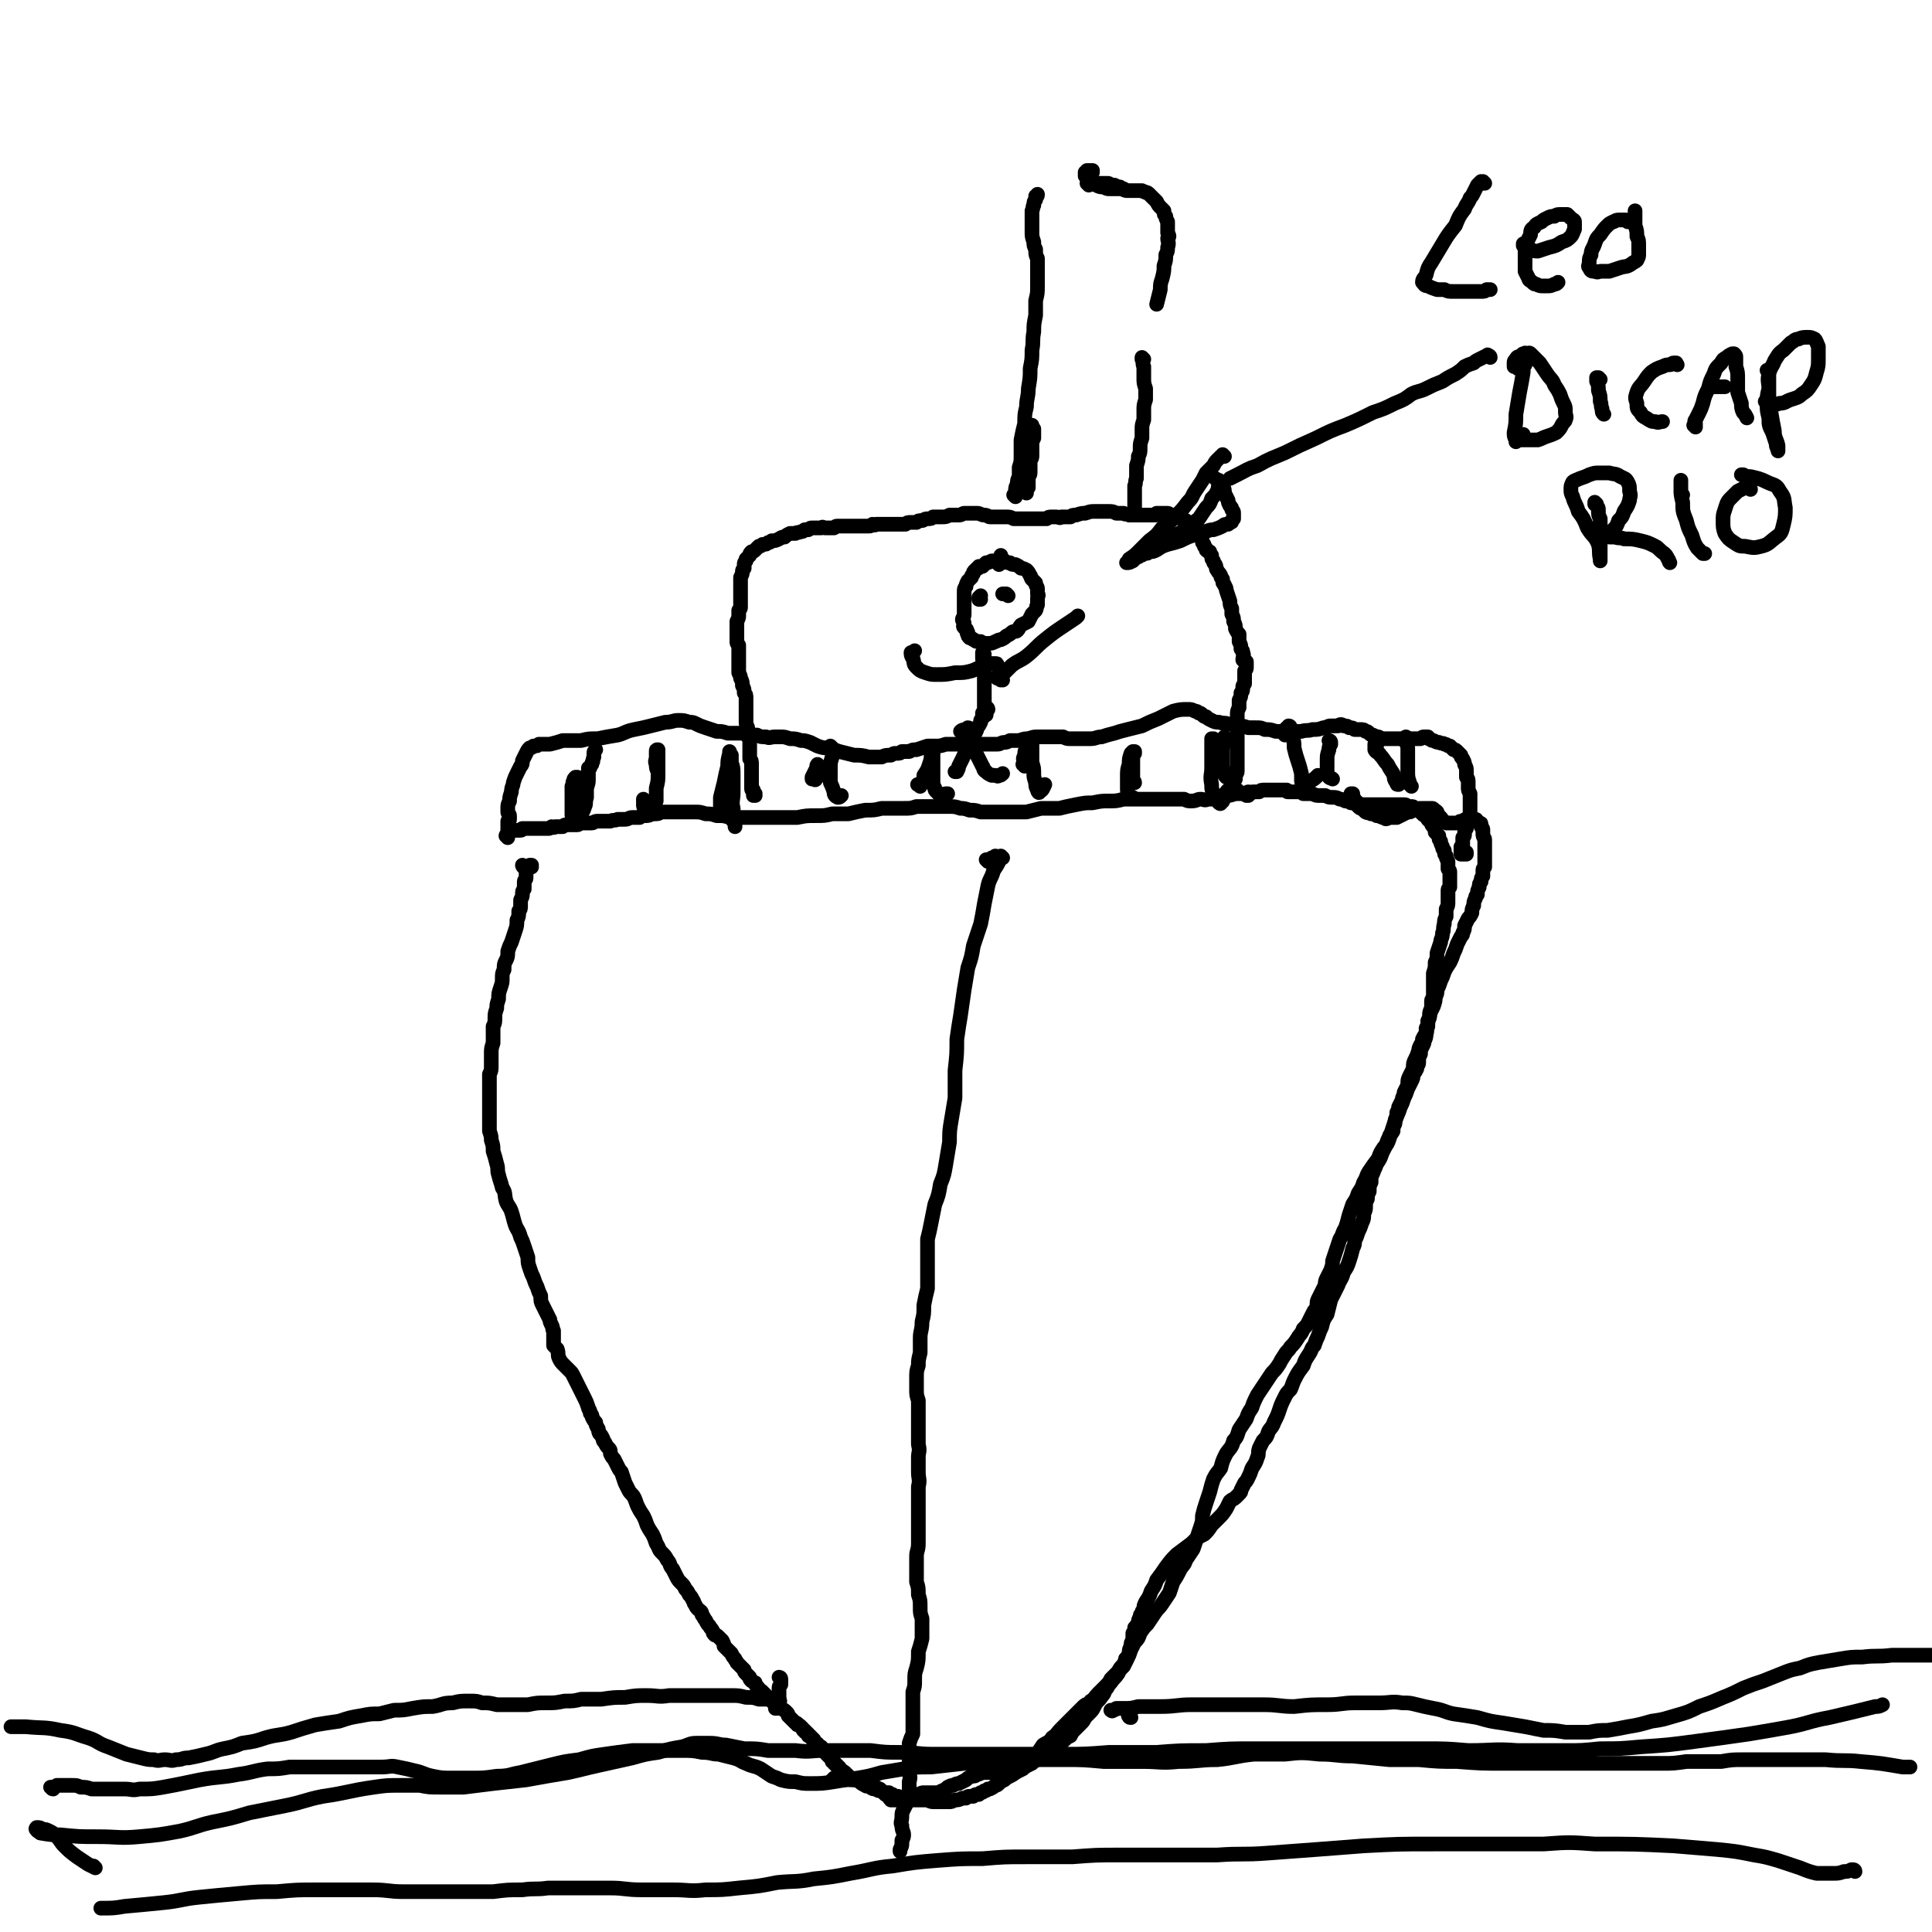 <svg viewBox='0 0 1054 1054' version='1.1' xmlns='http://www.w3.org/2000/svg' xmlns:xlink='http://www.w3.org/1999/xlink'><g fill='none' stroke='#000000' stroke-width='8' stroke-linecap='round' stroke-linejoin='round'><path d='M290,473c0,0 -1,-1 -1,-1 0,0 1,0 1,0 0,1 -1,1 -1,1 -1,0 -1,0 -1,0 -1,0 -1,0 -1,0 -1,0 0,0 -1,0 0,0 0,0 0,0 0,0 0,0 0,0 0,1 0,0 0,0 -1,0 0,0 0,0 0,0 0,0 0,0 0,0 0,0 0,0 0,0 0,0 0,0 0,0 0,0 0,0 0,0 0,0 0,0 0,0 -1,-1 -1,-1 0,0 0,1 1,1 0,0 0,0 0,0 0,0 -1,-1 -1,-1 0,0 0,1 1,1 0,0 0,0 0,0 0,0 -1,-1 -1,-1 0,0 1,1 1,1 0,0 0,0 0,0 0,0 0,0 1,0 0,0 0,0 0,0 0,0 -1,0 0,1 0,0 0,0 0,1 0,0 0,0 0,0 0,1 0,1 0,1 0,1 0,1 0,2 0,0 0,0 0,1 0,1 -1,1 -1,2 0,0 0,0 0,1 0,2 0,2 0,3 -1,1 -1,1 -1,3 0,1 0,1 -1,3 0,1 0,1 0,3 0,2 0,2 -1,3 0,3 0,3 -1,5 0,3 0,3 -1,6 -1,3 -1,3 -2,6 -1,2 -1,2 -2,5 0,3 0,3 -1,5 -1,2 -1,2 -1,5 -1,2 -1,2 -1,5 0,2 0,2 -1,5 -1,3 -1,3 -1,6 -1,3 -1,3 -1,5 -1,3 -1,3 -1,5 0,3 0,3 -1,5 0,2 0,2 0,4 0,3 0,3 0,5 -1,3 -1,3 -1,6 0,3 0,3 0,6 0,3 0,3 -1,5 0,2 0,2 0,4 0,3 0,3 0,5 0,2 0,2 0,5 0,2 0,2 0,5 0,3 0,3 0,6 0,3 0,3 0,6 1,3 1,3 1,5 1,3 1,3 1,6 1,3 1,3 2,7 1,3 0,3 1,6 1,4 1,3 2,7 2,3 1,3 2,7 1,3 2,3 3,6 1,3 1,4 2,7 1,3 2,3 3,7 1,2 1,2 2,5 1,3 1,3 2,6 0,3 0,3 1,6 1,3 1,3 2,5 1,3 1,3 2,5 1,3 1,3 2,5 0,3 0,3 1,5 1,2 1,2 2,4 1,2 1,2 2,4 0,1 0,1 1,3 1,2 0,2 1,3 0,1 0,1 0,3 0,2 0,2 0,5 1,1 1,1 2,2 1,3 0,3 1,5 1,2 1,2 3,4 1,1 1,1 3,3 1,1 1,1 2,3 1,2 1,2 2,4 1,2 1,2 2,4 1,2 1,2 2,4 1,2 1,2 2,5 0,1 1,1 1,3 1,1 1,1 1,2 1,2 1,2 2,3 0,1 0,1 1,3 1,1 0,1 1,3 1,1 1,1 2,3 0,1 0,1 1,2 1,2 1,2 2,3 1,1 1,1 1,3 1,2 1,2 2,3 1,2 1,2 2,4 1,2 1,2 2,3 1,3 1,3 2,6 1,2 1,2 2,4 1,2 2,2 3,4 1,2 1,3 2,5 1,2 1,2 3,5 1,2 1,2 2,5 1,2 1,2 3,5 1,2 1,2 2,5 2,3 1,3 3,5 2,2 2,2 3,4 2,2 1,3 3,5 1,2 1,2 2,4 1,2 1,2 3,4 1,1 1,1 2,3 1,1 1,1 2,3 1,1 1,1 2,3 1,1 0,1 1,2 1,2 1,2 2,3 1,1 2,1 2,3 1,1 1,2 2,3 1,2 1,2 2,3 1,2 1,1 2,3 0,1 0,1 1,2 1,0 1,0 2,1 1,1 1,1 2,2 1,2 1,2 1,3 1,1 1,1 2,2 1,1 1,1 2,2 1,2 1,2 2,3 0,1 1,1 1,2 1,1 1,1 2,2 1,1 1,1 2,2 0,1 0,1 1,2 1,1 1,1 2,2 0,1 0,1 1,2 1,0 1,1 2,1 0,1 0,1 1,2 1,1 1,1 1,2 1,0 1,0 2,1 1,1 1,1 2,2 1,1 1,1 2,2 1,1 1,1 2,2 1,1 1,1 2,1 1,1 1,1 2,2 2,1 2,1 3,2 1,1 1,1 1,2 1,1 1,1 2,2 1,1 1,1 2,2 1,0 1,0 1,1 1,0 1,0 2,1 0,0 0,0 1,1 0,1 0,1 1,1 0,1 0,1 1,1 0,0 0,0 1,1 0,0 0,0 0,1 1,0 1,0 1,0 1,1 0,1 1,1 0,1 0,1 1,1 0,1 0,1 1,2 1,0 1,0 1,1 1,0 1,1 2,1 0,1 0,1 1,2 1,0 1,0 1,1 1,0 1,0 1,1 1,1 1,1 2,2 1,1 1,1 1,2 1,0 1,0 1,1 1,0 1,0 1,1 1,0 1,0 1,1 1,0 1,0 1,1 1,1 1,1 1,1 1,0 1,0 1,1 0,0 0,0 1,0 0,1 0,0 1,1 0,0 0,0 1,1 0,0 0,0 1,1 1,0 1,0 2,1 1,0 1,0 3,1 1,1 1,1 3,2 1,1 1,0 3,1 1,1 1,1 3,1 1,1 1,1 3,1 1,1 1,1 2,1 1,0 1,0 2,0 1,1 1,1 1,1 1,0 1,0 1,0 0,0 0,0 1,1 0,0 0,0 0,0 0,0 0,0 1,0 1,0 1,0 1,0 1,1 1,1 3,1 1,0 1,0 2,1 2,0 2,0 3,0 2,0 2,0 4,0 2,0 2,0 4,0 2,1 2,1 4,1 2,0 2,0 4,0 2,0 2,0 4,0 1,0 1,0 3,-1 2,0 2,0 4,-1 1,0 1,0 2,0 1,-1 1,-1 2,-1 1,0 1,0 2,0 1,-1 1,-1 2,-1 0,0 0,0 1,0 1,-1 1,-1 1,-1 1,0 1,0 2,-1 1,0 1,0 2,-1 0,0 1,0 1,0 2,-1 2,-1 3,-2 1,0 1,0 2,-1 1,-1 1,-1 3,-2 1,-1 1,-1 3,-2 2,-1 2,-1 4,-3 2,-1 2,-1 4,-2 2,-1 2,-1 4,-2 1,-1 1,-1 3,-2 2,-2 2,-2 4,-3 2,-1 2,-1 4,-2 1,-1 1,-2 3,-3 2,-1 2,-1 4,-3 1,-1 1,-1 3,-2 1,-2 1,-2 2,-3 2,-2 2,-2 4,-4 1,-1 1,-1 2,-3 1,-1 1,-1 2,-2 2,-2 2,-2 3,-4 1,-2 1,-2 3,-4 2,-3 2,-2 3,-5 2,-2 1,-2 3,-4 2,-3 2,-2 4,-5 1,-2 1,-2 3,-4 1,-2 1,-2 2,-4 1,-2 1,-2 2,-5 1,-2 1,-2 2,-4 2,-2 2,-2 3,-5 2,-3 2,-3 4,-5 2,-3 2,-3 4,-6 2,-3 2,-2 4,-5 2,-3 2,-3 4,-6 1,-3 1,-3 2,-6 2,-3 2,-3 4,-7 2,-3 2,-2 3,-5 2,-3 2,-3 4,-6 1,-3 1,-3 2,-6 1,-3 1,-3 2,-6 1,-3 1,-3 1,-6 1,-4 1,-4 2,-7 1,-3 1,-3 2,-6 1,-4 1,-4 2,-7 2,-4 2,-3 4,-6 1,-4 1,-4 3,-8 2,-3 3,-3 4,-7 2,-2 2,-3 3,-6 2,-3 2,-3 4,-6 1,-3 1,-3 3,-6 1,-3 1,-3 3,-7 2,-3 2,-3 4,-6 2,-3 2,-3 4,-6 2,-2 2,-2 4,-5 1,-2 1,-2 3,-5 1,-2 2,-2 3,-4 2,-2 2,-2 4,-5 1,-2 2,-2 3,-5 2,-2 2,-2 3,-4 1,-2 1,-2 2,-4 1,-2 1,-2 2,-3 1,-2 0,-3 1,-5 1,-2 1,-2 2,-4 1,-2 1,-2 2,-4 0,-2 0,-2 1,-4 1,-2 1,-2 2,-4 1,-3 1,-3 1,-5 1,-3 1,-3 2,-6 1,-3 1,-3 2,-6 2,-3 1,-3 3,-6 1,-3 1,-3 2,-7 1,-3 1,-3 2,-6 2,-3 2,-3 3,-6 2,-3 2,-3 3,-6 2,-3 1,-3 3,-6 2,-3 2,-3 5,-7 1,-3 1,-3 3,-6 2,-2 2,-2 3,-5 1,-3 1,-3 2,-6 1,-3 1,-3 2,-6 1,-2 1,-2 2,-5 1,-2 1,-2 2,-5 1,-2 1,-2 2,-5 1,-2 1,-2 2,-4 1,-2 1,-2 1,-4 1,-1 1,-1 2,-3 0,-2 1,-2 1,-3 0,-3 0,-3 1,-5 0,-2 0,-2 1,-4 1,-2 1,-2 1,-3 1,-2 1,-2 1,-4 1,-2 0,-2 1,-4 0,-2 0,-2 0,-3 1,-2 1,-2 1,-4 0,-1 0,-1 1,-3 0,-2 0,-2 0,-4 0,-1 1,-1 1,-3 0,-2 0,-2 0,-3 0,-3 0,-3 0,-5 0,-2 0,-2 0,-4 1,-3 1,-3 1,-6 1,-2 1,-2 1,-5 1,-3 1,-3 2,-6 0,-2 1,-2 1,-5 1,-2 0,-2 1,-5 0,-2 0,-2 1,-4 0,-2 0,-2 0,-4 1,-2 1,-2 1,-4 0,-1 0,-1 0,-3 0,-1 0,-1 0,-3 0,-1 0,-1 1,-2 0,-1 0,-1 0,-2 0,-1 0,-1 0,-1 0,-2 0,-2 0,-3 0,-1 0,-1 0,-2 0,-1 0,-1 -1,-2 0,-1 0,-1 0,-2 0,-1 0,-1 0,-2 -1,-2 -1,-2 -1,-3 -1,-1 -1,-1 -1,-3 -1,-1 -1,-1 -1,-2 -1,-2 -1,-2 -1,-3 -1,-1 -1,-1 -1,-3 -1,-1 -1,-1 -2,-2 0,-2 0,-1 -1,-3 -1,-1 -1,-1 -1,-2 -1,-1 -1,-1 -2,-2 0,-1 0,-1 -1,-2 -1,0 -1,0 -2,-1 -1,-1 -1,-1 -2,-2 -1,-1 -1,-1 -2,-1 -1,-1 -1,-1 -2,-1 -1,0 -1,0 -2,0 -1,-1 -1,-1 -2,-1 -2,0 -2,0 -3,0 -1,0 -1,0 -3,0 -1,0 -1,0 -3,0 -2,0 -2,0 -3,0 -2,0 -2,0 -4,0 -1,0 -1,0 -3,0 -2,0 -2,0 -3,0 -2,0 -2,0 -3,-1 -2,0 -2,0 -4,0 -2,-1 -1,-1 -3,-1 -2,-1 -2,-1 -3,-1 -2,-1 -2,-1 -4,-1 -2,0 -2,0 -4,-1 -2,0 -2,0 -3,0 -2,0 -2,0 -4,-1 -1,0 -1,0 -3,0 -1,0 -1,0 -2,0 -1,-1 -1,-1 -3,-1 -1,0 -1,0 -2,0 -2,0 -2,0 -3,0 -1,0 -1,0 -1,-1 -1,0 -1,0 -2,0 0,0 0,0 -1,0 0,0 0,0 -1,0 0,0 0,0 0,0 -1,0 -1,0 -1,0 -1,0 -1,0 -1,0 -1,0 -1,0 -2,0 -1,0 -1,0 -2,0 -1,0 -1,0 -2,0 -2,0 -2,0 -3,1 -1,0 -1,0 -3,0 -1,0 -1,0 -2,1 -2,0 -2,0 -4,0 -2,0 -2,0 -4,0 -3,1 -3,1 -5,1 -3,1 -3,1 -5,1 -3,1 -2,1 -5,1 -2,1 -2,0 -4,0 -2,0 -2,1 -5,1 -2,0 -2,0 -4,-1 -2,0 -2,0 -4,0 -2,0 -2,0 -4,0 -2,0 -2,0 -4,0 -2,0 -2,0 -4,0 -2,0 -2,0 -5,0 -2,0 -2,0 -5,0 -3,0 -3,0 -7,0 -4,1 -4,1 -8,1 -4,0 -4,0 -9,1 -4,0 -4,0 -9,1 -5,1 -5,1 -9,2 -5,0 -5,0 -10,0 -4,1 -4,1 -8,2 -3,0 -3,0 -7,0 -3,0 -3,0 -7,0 -3,0 -3,0 -6,0 -3,0 -3,0 -5,0 -3,-1 -3,-1 -6,-1 -3,-1 -3,-1 -5,-1 -3,-1 -3,-1 -7,-1 -3,0 -3,0 -6,0 -2,0 -2,0 -5,0 -3,0 -3,0 -6,0 -3,1 -3,1 -7,1 -2,0 -2,0 -5,0 -3,0 -3,0 -7,0 -4,1 -4,1 -9,1 -5,1 -5,1 -9,2 -5,0 -5,0 -9,0 -4,1 -4,1 -9,1 -5,0 -5,0 -10,1 -5,0 -5,0 -10,0 -5,0 -5,0 -11,0 -4,0 -4,0 -7,0 -5,0 -5,0 -9,0 -3,-1 -3,-1 -7,-1 -3,-1 -3,-1 -6,-1 -3,-1 -3,-1 -6,-1 -3,0 -3,0 -6,0 -2,0 -2,0 -4,0 -2,0 -2,0 -3,0 -3,0 -3,0 -5,0 -1,0 -1,1 -3,1 -1,0 -1,0 -3,0 -1,1 -1,1 -3,1 -2,0 -2,0 -3,1 -2,0 -2,0 -4,0 -2,0 -2,1 -4,1 -2,0 -2,0 -4,0 -2,1 -2,0 -4,1 -2,0 -2,0 -4,0 -2,0 -2,0 -3,0 -2,0 -2,1 -3,1 -2,0 -2,0 -4,0 -1,0 -1,0 -2,0 -1,0 -1,1 -2,1 -1,0 -1,0 -2,0 -1,0 -1,0 -2,0 -1,0 -1,0 -2,0 -1,0 -1,0 -2,1 -1,0 -1,0 -2,0 0,0 0,0 -1,0 -1,0 -1,0 -1,0 -1,1 -1,0 -2,0 -1,1 -1,1 -2,1 -2,0 -2,0 -3,0 -1,0 -1,0 -2,0 -2,0 -2,0 -3,0 -1,0 -1,0 -3,0 -1,0 -1,0 -3,0 0,0 0,1 -1,1 -1,0 -1,0 -2,0 -1,0 -1,0 -2,0 0,0 0,0 -1,0 0,0 0,0 -1,0 0,0 0,0 0,0 0,0 0,0 1,0 1,0 1,0 1,0 '/><path d='M412,434c0,0 0,-1 -1,-1 0,0 1,0 1,0 0,0 -1,0 -1,0 0,0 0,1 0,1 0,0 0,0 0,0 0,0 0,0 0,0 0,-1 0,-1 0,-1 0,-1 0,-1 0,-1 0,0 0,0 0,0 0,0 0,0 0,-1 -1,0 -1,0 -1,-1 0,-1 0,-1 0,-3 0,-1 0,-1 0,-2 0,-2 0,-2 0,-4 0,-2 0,-2 0,-4 0,-2 0,-2 -1,-3 0,-2 0,-2 0,-3 0,-2 0,-2 0,-3 0,-2 0,-2 0,-3 0,-2 0,-2 -1,-3 0,-2 0,-2 0,-4 0,-2 -1,-2 -1,-4 0,-2 0,-2 0,-4 0,-3 0,-3 0,-5 0,-2 0,-2 0,-4 0,-2 0,-2 -1,-3 0,-2 0,-2 -1,-4 0,-2 0,-2 -1,-4 0,-1 0,-1 -1,-3 0,-1 0,-1 0,-3 0,-2 0,-2 0,-4 0,-2 0,-2 0,-3 0,-1 0,-1 0,-3 0,-1 0,-1 0,-2 -1,-1 -1,-1 -1,-2 0,-2 0,-2 0,-4 0,-1 0,-1 0,-2 0,-2 0,-2 0,-3 0,-1 0,-1 0,-2 1,-2 1,-2 1,-3 0,-1 0,-1 0,-3 1,-1 1,-1 1,-2 0,-2 0,-2 0,-3 0,-2 0,-2 0,-3 0,-1 0,-1 0,-3 0,-1 0,-1 0,-2 0,-1 0,-1 0,-1 0,-1 0,-1 0,-2 0,-1 0,-1 0,-2 1,-2 1,-2 1,-3 0,-1 0,-1 1,-2 0,-1 0,-1 0,-2 0,-1 0,-1 1,-2 0,-1 0,-1 0,-1 1,-1 1,-1 2,-2 0,-1 0,-1 1,-2 1,0 1,0 2,-1 1,-1 1,-1 2,-2 1,0 1,0 2,-1 2,0 2,0 3,-1 1,0 1,0 2,-1 2,0 2,0 4,-1 2,-1 1,-1 3,-1 1,-1 1,-1 3,-2 2,0 2,0 3,0 1,-1 1,0 3,-1 1,0 1,0 2,-1 1,0 1,0 2,0 1,-1 1,-1 2,-1 2,0 2,0 3,0 1,0 1,0 2,0 1,-1 1,0 2,0 2,0 2,0 3,0 1,0 1,0 2,0 1,-1 1,-1 2,-1 2,0 2,0 3,0 1,0 1,0 2,0 2,0 2,0 3,0 1,0 1,0 3,0 1,0 1,0 3,0 1,0 1,0 3,0 1,0 1,0 2,-1 1,0 1,1 2,0 1,0 1,0 2,0 1,0 1,0 1,0 1,0 1,0 2,0 1,0 1,0 2,0 1,0 1,0 2,0 1,0 1,0 2,0 1,0 1,0 2,0 2,0 2,0 3,0 1,-1 1,-1 3,-1 1,0 1,0 3,0 1,-1 1,-1 3,-1 1,0 1,-1 3,-1 2,0 2,0 3,-1 3,0 3,0 5,0 2,0 2,0 4,-1 3,0 3,0 5,0 2,0 2,-1 3,-1 2,0 2,0 4,0 2,0 2,0 3,0 2,0 2,1 4,1 2,0 2,1 3,1 2,0 2,0 4,0 3,0 3,0 5,0 2,0 2,0 4,1 2,0 2,0 4,0 2,0 2,0 3,0 2,0 2,0 4,0 2,0 2,0 4,0 1,0 1,0 3,0 1,-1 1,-1 3,-1 1,0 1,0 2,0 2,0 2,1 3,0 2,0 2,0 5,0 1,-1 1,-1 3,-1 3,-1 3,-1 5,-1 3,-1 3,-1 5,-1 2,0 2,0 4,0 2,0 2,0 4,0 2,0 2,0 4,1 2,0 2,0 4,0 1,1 1,0 3,1 2,0 2,0 3,0 1,0 1,0 3,0 1,0 1,0 2,0 2,0 2,0 3,0 1,0 1,0 2,0 0,0 0,0 1,0 1,0 1,0 1,-1 1,0 1,0 2,0 0,0 0,0 1,0 0,0 0,0 1,0 0,0 0,0 1,0 1,0 1,0 1,0 1,0 1,1 2,1 0,0 0,0 1,0 1,0 1,1 1,1 1,0 1,0 2,0 1,1 1,1 2,1 1,1 1,1 2,1 1,1 1,1 2,1 0,1 0,1 1,1 1,1 1,1 2,2 0,1 0,1 1,1 0,1 0,1 1,2 1,1 1,1 1,2 1,2 1,2 1,3 1,1 1,1 1,2 1,1 1,1 1,2 1,1 1,1 2,1 0,1 0,1 1,2 0,2 0,2 1,3 0,1 0,1 1,2 1,2 0,2 1,3 1,2 1,1 2,3 0,1 0,1 1,2 0,2 0,2 1,3 0,1 1,1 1,3 1,3 1,3 2,6 0,2 0,2 1,4 0,1 0,1 0,3 1,2 1,2 1,4 1,2 1,2 1,4 1,2 1,2 2,3 0,2 0,2 0,4 1,2 1,2 1,4 1,1 1,1 1,2 1,2 0,2 0,4 1,1 1,1 2,1 0,2 0,2 0,3 0,1 0,1 -1,2 0,2 0,2 0,3 0,2 0,2 0,4 -1,1 -1,1 -1,2 0,2 0,2 -1,3 0,2 0,2 -1,4 0,2 0,2 0,4 -1,2 -1,2 -1,4 0,1 0,1 0,2 0,2 0,2 0,3 0,2 0,2 0,3 0,2 0,2 0,3 0,1 0,1 0,2 0,2 0,2 0,3 0,2 0,2 0,3 0,2 0,2 0,4 0,1 0,2 0,3 0,1 0,1 0,2 0,0 0,0 0,1 0,1 0,1 0,2 0,1 -1,1 -1,2 0,1 0,1 0,2 -1,1 -1,1 -1,2 0,1 0,1 0,2 0,0 0,0 0,1 0,1 0,1 0,1 0,1 0,1 0,1 0,0 0,0 0,0 0,0 0,0 0,0 0,-1 0,0 0,0 0,0 0,0 0,0 1,-1 1,0 1,-1 0,0 0,0 0,0 1,0 1,0 1,0 '/><path d='M682,433c-1,0 -1,-1 -1,-1 -1,0 0,1 0,1 0,0 0,0 0,0 0,0 0,0 0,0 0,1 0,1 0,1 0,0 -1,0 -1,0 0,0 0,0 0,0 0,0 0,0 0,0 0,0 0,0 0,0 0,0 0,0 0,0 '/><path d='M738,434c0,0 -1,-1 -1,-1 0,0 0,0 1,0 0,1 0,1 0,2 0,0 0,0 1,1 0,0 0,1 0,1 0,1 0,1 1,2 1,0 0,0 1,1 1,1 1,1 2,1 1,1 1,1 2,2 2,1 2,0 3,1 2,0 2,0 3,1 2,0 2,1 4,1 1,1 1,1 3,0 2,0 2,0 4,0 2,-1 2,-1 4,-2 2,-1 2,-1 3,-1 1,0 1,-1 2,-1 1,0 1,0 2,0 1,-1 1,-1 2,-1 1,0 1,0 2,0 1,0 1,0 2,0 1,0 1,0 2,0 1,0 1,0 1,1 1,0 1,0 2,1 0,1 0,1 1,2 0,0 0,0 1,1 1,1 0,1 1,2 1,0 1,0 2,1 1,0 1,0 2,0 1,0 1,0 1,0 1,0 1,0 2,0 0,0 0,0 1,0 1,0 1,-1 2,-1 1,0 1,0 2,0 0,-1 0,-1 1,-1 1,0 1,0 2,0 1,0 1,0 1,0 1,0 1,0 1,0 1,0 1,0 1,0 1,0 0,1 1,1 0,0 0,0 1,1 0,0 0,0 0,0 1,0 1,0 1,1 0,0 0,0 0,1 1,1 1,1 1,2 0,1 0,1 0,2 0,2 1,2 1,3 0,2 0,2 0,3 0,2 0,2 0,3 0,2 0,2 0,4 0,1 0,1 0,2 0,1 0,1 0,3 -1,1 -1,1 -1,2 0,1 0,1 0,3 -1,1 -1,1 -1,3 -1,1 -1,1 -1,3 -1,2 -1,2 -1,4 -1,1 -1,1 -1,2 -1,2 -1,2 -1,4 -1,2 -1,2 -1,4 -1,2 -1,2 -2,3 -1,2 -1,2 -2,4 0,2 0,2 -1,4 0,1 0,1 -1,2 -1,2 -1,2 -2,4 -1,3 -1,3 -2,5 -1,3 -1,3 -2,5 -2,3 -2,3 -3,5 -1,3 -1,3 -2,5 -1,3 -1,3 -2,5 0,2 0,2 -1,4 0,2 0,2 -1,5 -1,2 -1,2 -2,4 0,2 0,2 -1,4 0,2 0,2 -1,4 0,1 0,1 0,3 -1,1 -1,1 -2,3 0,2 0,2 -1,3 -1,2 -1,2 -1,3 -1,3 -1,3 -2,5 -1,2 -1,2 -1,5 -1,2 -1,2 -2,4 -1,2 -1,2 -1,5 -1,2 -1,2 -2,4 0,2 -1,2 -1,4 -1,2 -1,2 -2,4 0,1 0,1 -1,3 0,1 0,1 0,2 -1,2 -1,2 -1,4 -1,2 -1,2 -1,4 -1,2 -2,2 -2,3 -1,2 -1,2 -2,5 -1,2 -1,2 -2,4 -1,3 -1,3 -3,6 -1,3 -1,2 -2,5 -1,2 -1,2 -1,5 -1,2 -1,2 -1,5 -1,2 -1,2 -1,4 -1,2 -1,2 -1,4 0,2 0,2 -1,4 0,3 0,3 -1,5 -1,3 -1,3 -2,5 -1,3 -1,3 -2,5 0,2 0,2 -1,4 -1,4 -1,4 -2,7 -1,3 -1,3 -3,6 -1,4 -2,4 -3,7 -2,4 -2,4 -4,8 -1,4 -1,4 -2,8 -2,3 -2,3 -3,7 -1,2 -1,2 -2,5 -1,2 -1,2 -2,5 -2,2 -1,2 -3,5 -2,3 -2,3 -3,6 -3,4 -3,4 -5,8 -1,2 -1,3 -2,5 -2,2 -2,2 -3,4 -2,4 -2,4 -3,7 -1,3 -1,3 -3,7 -1,3 -2,3 -3,5 -1,3 -1,3 -3,5 -1,2 -1,2 -2,4 -1,3 0,3 -1,5 -1,3 -1,3 -3,6 -1,3 -1,3 -2,5 -1,2 -1,2 -2,3 -1,2 -1,2 -2,4 0,1 0,1 -1,2 -1,1 -1,1 -2,2 -1,1 -2,1 -3,2 -1,2 -1,2 -2,4 -2,3 -2,3 -4,5 -2,2 -2,2 -4,4 -2,3 -2,3 -4,5 -4,2 -4,2 -7,5 -4,3 -4,3 -8,6 -3,3 -3,3 -6,7 -2,3 -2,3 -5,7 -1,3 -1,3 -3,6 -1,3 -1,3 -3,6 -1,2 -1,2 -1,4 -1,1 -1,1 -1,2 -1,1 -1,1 -1,2 -1,2 -1,2 -1,3 -1,2 -1,2 -2,3 0,2 0,2 -1,3 0,2 0,2 0,4 -1,1 -1,1 -1,3 -1,2 -1,2 -1,4 -1,2 -1,2 -2,3 0,2 -1,2 -1,3 -2,2 -2,2 -3,4 -2,2 -2,2 -4,4 -1,2 -1,2 -3,4 -2,2 -2,2 -4,4 -2,2 -2,3 -4,4 -1,2 -2,1 -4,3 -2,2 -2,2 -4,4 -2,2 -2,2 -4,4 -2,2 -2,2 -4,4 -3,3 -2,3 -5,5 -2,3 -2,2 -5,4 -2,3 -2,3 -4,6 -2,2 -2,1 -4,3 -1,2 -1,2 -3,4 -2,1 -2,1 -4,2 -1,0 -1,0 -3,0 -2,0 -2,0 -4,0 -2,0 -2,0 -4,0 -2,0 -2,0 -4,0 -1,0 -1,0 -3,0 -1,0 -1,1 -3,1 -1,1 -1,1 -3,1 -2,1 -2,1 -3,2 -2,1 -2,1 -4,2 -1,0 -1,0 -3,1 -1,0 -1,0 -3,1 -1,1 -1,1 -3,2 -1,0 -1,1 -2,1 -1,0 -1,0 -3,0 -1,0 -1,0 -2,0 -1,0 -1,0 -3,0 -1,0 -1,0 -3,1 -1,0 -1,1 -3,1 -2,1 -1,1 -3,2 -1,0 -1,0 -3,0 -1,0 -1,1 -2,0 -2,0 -2,0 -4,0 -1,-1 -1,-2 -3,-3 -1,-1 -1,-1 -3,-3 -1,0 -1,0 -2,-1 -2,-1 -2,-1 -3,-1 -1,0 -1,0 -2,0 -1,-1 -1,-1 -2,-1 0,-1 0,-1 -1,-1 -1,0 0,0 -1,-1 -1,0 -1,0 -2,0 0,0 -1,0 -1,0 -1,0 -1,0 -2,0 -2,0 -2,-1 -3,0 -2,0 -2,0 -3,0 -2,1 -2,0 -3,0 -1,0 -1,0 -1,0 0,0 0,0 0,0 1,0 0,0 1,-1 1,0 1,0 2,0 '/><path d='M277,457c0,-1 -1,-1 -1,-1 0,-1 1,0 1,0 0,0 0,0 0,0 0,0 0,0 0,0 0,-1 0,-1 0,-3 0,-1 0,-1 0,-2 0,-1 0,-1 0,-2 0,0 0,0 0,-1 0,0 1,0 1,-1 0,0 0,0 0,-1 0,0 0,0 0,-1 0,-1 -1,-1 -1,-2 0,-1 0,-1 0,-2 0,-2 0,-2 1,-4 0,-2 0,-2 1,-5 0,-3 1,-3 1,-5 1,-3 1,-3 2,-5 1,-2 1,-2 2,-4 1,-1 1,-1 1,-3 1,-2 1,-2 2,-4 1,-2 1,-2 2,-3 1,0 1,0 2,-1 2,0 2,0 3,-1 3,0 3,0 6,0 4,-1 4,-1 7,-2 5,0 5,0 10,0 4,-1 4,-1 9,-1 5,-1 5,-1 11,-2 4,-1 4,-2 9,-3 5,-1 5,-1 9,-2 4,-1 4,-1 8,-2 4,0 4,-1 7,-1 3,0 3,0 6,1 2,0 2,0 4,1 2,1 2,1 5,2 3,1 3,1 6,2 3,0 3,0 6,1 3,0 3,0 6,0 2,0 2,0 5,0 2,1 2,1 5,1 2,1 2,1 5,1 2,1 2,0 5,0 1,0 1,0 3,0 2,0 2,0 5,1 3,0 3,0 6,1 2,0 2,0 5,1 2,1 2,1 4,2 3,1 3,1 6,1 3,1 3,1 6,2 4,1 4,1 8,2 4,0 4,0 8,1 3,0 3,0 7,0 2,-1 2,-1 5,-1 2,-1 1,-1 3,-1 2,0 2,0 3,-1 2,0 2,0 4,0 2,-1 2,-1 4,-1 3,-1 3,-1 6,-2 2,0 2,0 4,0 3,0 3,0 6,-1 2,0 2,0 4,0 2,0 2,0 4,0 2,0 2,0 3,0 1,0 1,0 2,0 2,0 2,0 4,0 2,0 2,0 4,0 2,0 2,0 4,0 1,0 1,0 3,0 2,0 2,-1 4,-1 1,0 1,0 3,-1 3,0 3,0 5,0 3,-1 3,-1 5,-1 3,-1 3,-1 5,-1 2,0 2,0 5,0 2,0 2,0 4,0 2,0 2,0 5,0 2,1 2,1 4,1 3,0 3,0 6,0 2,0 2,0 5,0 3,0 3,-1 6,-1 3,-1 3,-1 7,-2 3,-1 3,-1 7,-2 4,-1 4,-1 8,-2 4,-2 4,-2 9,-4 4,-2 4,-2 8,-4 4,-1 4,-1 8,-1 2,0 2,0 4,1 1,0 1,0 2,1 1,0 1,0 2,1 1,1 1,1 2,1 1,1 1,1 3,2 2,1 2,1 4,1 3,1 3,0 5,1 3,0 3,0 5,1 3,0 3,0 6,1 2,0 2,0 4,0 3,0 3,0 5,1 3,0 3,0 6,1 3,0 3,0 7,0 4,0 4,0 7,0 3,-1 3,0 6,-1 3,0 3,0 6,-1 2,0 2,-1 4,-1 2,0 2,0 4,0 1,-1 2,-1 3,0 2,0 2,0 3,1 2,0 2,0 3,1 2,0 2,0 3,0 2,0 2,0 3,1 1,0 1,0 2,1 1,1 1,1 2,1 2,1 2,1 3,1 2,1 2,1 3,1 2,0 2,0 5,0 1,0 1,0 2,0 1,0 1,0 3,0 1,0 1,0 3,0 1,0 1,0 2,0 1,0 1,0 2,0 2,0 2,0 3,0 1,-1 1,-1 2,-1 1,0 1,0 2,0 0,1 0,1 1,1 1,1 1,1 2,1 2,1 2,1 3,1 2,1 2,0 3,1 2,0 1,1 3,1 1,1 1,1 2,2 1,0 1,0 2,1 1,1 1,1 2,2 0,1 0,1 1,2 1,2 1,2 1,3 1,2 1,2 1,3 0,2 0,2 0,4 1,1 1,1 1,3 0,1 0,1 0,3 0,1 0,1 1,3 0,2 0,2 0,4 0,1 0,1 0,3 0,2 0,2 0,4 0,1 -1,1 -1,3 0,1 0,1 -1,3 0,1 0,1 0,2 -1,1 -1,1 -1,3 0,1 0,1 -1,2 0,1 0,1 0,2 0,1 0,1 0,2 0,0 0,0 -1,1 0,1 0,1 0,1 0,1 0,1 0,1 0,0 0,0 0,0 0,1 0,1 0,1 0,0 0,1 0,1 1,0 1,0 1,0 1,0 1,0 2,0 0,0 0,0 0,-1 '/><path d='M318,426c0,0 -1,0 -1,-1 0,0 0,0 -1,0 0,0 0,0 0,0 -1,-1 -1,0 -1,0 0,0 0,0 0,0 0,0 0,-1 0,-1 -1,0 -1,0 -1,0 -1,1 -1,1 -1,2 -1,1 0,1 -1,3 0,2 0,2 0,5 0,2 0,2 0,4 0,3 0,3 0,6 0,1 0,2 1,3 0,1 1,1 1,1 2,0 2,-1 2,-3 2,-2 2,-2 3,-5 1,-2 0,-2 1,-5 0,-2 0,-2 0,-5 1,-3 1,-3 1,-5 0,-2 0,-2 0,-4 0,0 0,0 0,-1 0,0 0,0 0,0 0,-1 0,0 0,-1 1,0 1,0 1,-1 1,-1 1,-1 1,-2 1,-1 0,-1 1,-3 0,-1 0,-1 0,-2 0,-1 0,-1 1,-2 0,0 0,0 0,0 '/><path d='M352,437c0,0 -1,-1 -1,-1 0,0 0,0 0,1 0,1 0,1 0,2 0,1 0,1 1,3 1,1 1,1 2,2 0,0 1,1 1,0 1,0 1,-1 2,-2 0,-3 0,-3 1,-5 0,-3 0,-3 0,-7 1,-4 1,-4 1,-8 0,-4 0,-4 0,-7 0,-3 0,-3 0,-5 0,-1 0,-1 0,-1 -1,0 -1,0 -1,1 0,2 0,2 0,3 0,2 -1,2 0,4 0,2 0,2 1,4 0,1 0,1 0,2 '/><path d='M394,445c0,0 -1,0 -1,-1 0,0 0,1 0,0 0,-1 0,-1 0,-2 0,-4 0,-4 0,-7 1,-4 1,-4 2,-8 1,-5 1,-5 2,-9 0,-3 0,-3 1,-7 0,0 0,0 0,-1 0,0 0,0 0,0 0,0 0,0 0,0 0,1 0,1 1,2 0,2 0,2 0,4 1,3 1,3 1,7 0,5 0,5 0,9 0,5 -1,5 0,9 0,3 0,3 0,7 1,1 1,1 1,3 '/><path d='M447,418c0,0 -1,-1 -1,-1 -1,1 0,2 -1,3 -1,2 -1,2 -2,4 0,0 0,0 0,1 1,0 1,0 1,0 1,1 1,0 1,0 0,0 0,0 0,0 1,-1 0,-1 1,-1 '/><path d='M454,408c0,0 -1,-1 -1,-1 0,1 1,1 1,2 0,2 0,2 0,4 -1,3 -1,3 -1,6 0,4 0,4 0,8 1,2 1,2 2,5 0,1 0,2 2,3 1,0 1,0 2,-1 '/><path d='M502,429c-1,-1 -1,-1 -1,-1 -1,0 0,0 0,0 0,0 0,0 0,0 1,-1 1,0 2,-1 1,-2 1,-2 1,-4 2,-3 2,-3 3,-6 1,-3 1,-3 1,-7 1,-1 1,-2 1,-2 0,0 0,1 0,2 0,3 0,3 0,6 0,3 0,3 0,6 0,2 0,2 0,4 0,2 0,2 1,4 0,1 0,1 1,2 1,1 1,1 1,1 1,1 1,1 2,1 1,-1 1,-1 3,-1 0,0 0,0 0,0 '/><path d='M559,418c0,0 0,-1 -1,-1 0,0 1,0 1,0 0,0 0,0 0,-1 -1,-2 -1,-2 0,-4 0,-2 0,-2 1,-4 1,-1 1,-1 2,-3 0,0 0,0 1,0 0,0 0,0 0,1 0,2 0,2 0,4 0,3 0,3 0,6 1,3 1,3 1,6 0,2 0,2 1,5 0,2 0,2 1,4 0,1 1,2 1,1 2,-1 2,-2 3,-4 0,0 0,0 0,0 '/><path d='M619,427c0,-1 -1,-1 -1,-1 0,-1 0,-1 0,-2 0,-3 0,-3 0,-6 0,-2 0,-2 0,-3 0,-1 0,-1 0,-2 0,-1 0,-1 1,-2 0,0 0,0 0,-1 -1,0 -1,0 -1,0 -1,1 -1,1 -1,1 -1,3 -1,3 -1,6 -1,3 -1,3 -1,7 0,3 0,3 0,6 0,2 0,2 1,4 0,1 1,1 1,1 1,1 1,0 1,0 '/><path d='M663,404c0,0 -1,0 -1,-1 0,0 0,1 0,1 0,0 0,-1 -1,-1 0,0 0,1 0,1 0,1 0,1 0,2 0,2 0,2 0,4 0,4 0,4 0,9 0,4 -1,4 0,9 0,3 0,3 2,6 0,2 1,3 2,4 0,0 1,1 1,0 2,-1 1,-2 2,-4 1,-2 1,-2 2,-3 '/><path d='M669,403c0,0 -1,-1 -1,-1 0,0 0,1 0,1 0,3 -1,3 -1,7 0,3 0,3 0,7 0,3 1,3 1,5 0,1 0,1 1,2 '/><path d='M701,401c0,-1 -1,-1 -1,-1 0,-1 0,0 1,-1 0,-1 0,-1 1,-2 0,0 1,0 1,-1 1,0 1,1 1,1 1,2 0,2 1,4 1,4 1,4 1,7 1,4 1,4 2,7 1,3 1,3 2,7 0,2 0,2 0,4 0,1 1,1 1,1 1,0 1,0 2,0 1,0 1,0 2,-1 2,-1 2,-1 4,-3 '/><path d='M726,405c0,0 0,-1 -1,-1 0,0 1,1 1,2 -1,2 -1,1 -1,3 -1,3 -1,3 -1,6 0,3 0,3 0,5 0,2 0,2 1,4 1,1 1,0 2,1 '/><path d='M751,407c-1,0 -1,-1 -1,-1 0,0 0,0 0,0 0,2 0,2 0,3 1,2 2,1 3,3 2,2 2,3 4,5 1,2 1,2 3,5 1,2 0,3 2,5 0,1 0,1 1,1 1,-1 1,-1 1,-2 '/><path d='M768,403c0,0 -1,-1 -1,-1 0,0 0,1 0,1 0,1 0,1 0,2 1,2 1,2 1,4 0,3 0,3 0,6 0,3 0,3 0,5 0,4 0,4 1,7 0,1 0,1 1,2 '/><path d='M426,916c0,0 -1,-1 -1,-1 0,0 1,0 1,1 0,0 0,0 0,1 0,1 0,1 0,2 -1,1 -1,1 -1,2 0,0 0,0 0,1 0,1 0,1 0,1 0,1 0,1 0,1 0,1 0,1 0,2 0,1 0,1 -1,1 0,1 0,1 0,1 '/><path d='M424,932c0,0 -1,-1 -1,-1 0,0 0,1 0,1 0,0 0,-1 0,-1 1,0 1,0 1,-1 0,0 0,0 1,-1 0,0 0,0 0,0 0,-1 0,-1 0,-1 1,0 0,0 0,0 0,0 0,0 0,0 0,0 0,0 0,0 0,0 0,0 0,0 0,0 0,0 -1,0 -2,-1 -2,-1 -4,-1 -3,0 -3,0 -6,0 -3,-1 -3,-1 -7,-1 -4,-1 -4,-1 -8,-1 -5,0 -5,0 -10,0 -6,0 -6,0 -11,0 -6,0 -6,0 -13,0 -6,1 -6,0 -12,0 -6,0 -6,0 -12,1 -6,0 -6,0 -13,1 -5,0 -5,0 -11,0 -4,1 -4,1 -9,1 -5,1 -5,1 -10,1 -5,0 -5,0 -10,1 -4,0 -4,0 -9,0 -4,0 -4,0 -8,0 -4,-1 -4,-1 -8,-1 -3,-1 -3,-1 -7,-1 -5,0 -5,0 -9,1 -6,0 -5,1 -11,2 -5,0 -5,0 -11,1 -5,1 -5,1 -10,1 -4,1 -4,1 -8,2 -5,0 -5,0 -10,1 -6,1 -6,1 -12,3 -7,1 -7,1 -13,2 -7,2 -7,2 -13,4 -7,2 -7,1 -14,3 -6,2 -6,2 -13,3 -5,2 -5,2 -10,3 -5,1 -5,2 -10,3 -4,1 -4,1 -9,2 -4,0 -3,1 -7,1 -3,1 -3,0 -6,0 -3,0 -3,1 -6,0 -3,0 -3,0 -7,-1 -4,-1 -4,-1 -8,-2 -5,-2 -5,-2 -10,-4 -6,-2 -5,-3 -11,-5 -7,-2 -7,-3 -15,-4 -9,-2 -9,-1 -19,-2 -4,0 -4,0 -8,0 '/><path d='M617,937c-1,0 -1,0 -1,-1 -1,0 0,0 0,0 0,0 0,0 0,-1 0,0 0,0 0,0 -1,-1 -1,-1 -1,-2 0,0 0,0 -1,-1 0,0 -1,0 -1,0 -1,0 -1,0 -2,0 -1,0 -1,0 -2,0 -1,1 -1,1 -2,1 0,1 -1,0 -1,0 0,0 0,0 0,0 0,0 0,0 0,0 0,0 0,0 1,0 3,-1 3,-1 6,-1 4,0 4,0 8,-1 6,0 6,0 12,0 9,0 9,-1 17,-1 10,0 10,0 20,0 9,0 9,0 19,0 9,0 9,1 17,1 9,-1 9,-1 18,-1 8,0 8,-1 15,-1 7,0 7,0 13,0 7,0 7,-1 13,0 4,0 4,0 8,1 4,1 4,1 9,2 6,1 6,2 11,3 7,1 7,1 13,2 7,2 7,2 14,3 6,1 6,1 12,2 5,1 5,1 10,2 6,0 6,0 12,1 7,0 7,0 13,0 5,-1 5,-1 10,-1 6,-1 6,-1 11,-2 6,-1 6,-1 13,-3 7,-1 6,-1 13,-3 7,-2 7,-2 13,-5 6,-2 6,-2 13,-5 5,-2 5,-2 11,-5 5,-2 5,-2 11,-4 5,-2 5,-2 10,-4 5,-2 5,-2 10,-3 5,-2 5,-2 10,-3 6,-1 6,-1 12,-2 6,-1 6,-1 12,-1 8,-1 8,0 16,-1 17,0 17,0 34,0 '/><path d='M29,976c-1,0 -1,-1 -1,-1 -1,0 0,0 0,0 0,0 0,0 1,0 1,0 1,0 2,-1 2,0 2,0 3,0 3,0 3,0 5,0 3,0 3,0 5,1 3,0 3,0 6,1 3,0 3,0 7,0 3,0 3,0 6,0 3,0 3,0 5,0 4,0 4,1 8,0 7,0 7,0 13,-1 11,-2 10,-2 20,-4 11,-2 11,-1 21,-3 8,-1 8,-2 16,-3 6,0 6,0 12,-1 5,0 5,0 10,0 5,0 5,0 10,0 8,0 8,0 16,0 7,0 7,0 14,0 5,0 5,-1 9,0 5,1 5,1 9,2 5,1 5,2 10,3 5,1 5,1 11,1 5,0 5,0 11,0 6,0 6,0 13,-1 7,0 7,-1 13,-2 8,-2 8,-2 16,-4 8,-2 8,-2 16,-3 7,-2 7,-2 14,-3 7,-1 7,-1 15,-2 7,0 7,0 14,0 7,0 7,0 13,0 6,0 6,0 11,1 5,0 5,1 9,1 4,1 4,1 8,2 4,1 4,2 7,3 4,2 4,1 8,3 3,2 3,2 6,4 3,1 3,1 5,2 4,1 4,1 8,1 4,1 4,1 8,1 6,0 7,0 13,-1 6,-1 6,-1 13,-2 6,-1 6,-1 13,-3 6,-1 6,-1 12,-2 7,-1 7,-1 15,-1 9,-1 9,-1 18,-2 9,-1 9,-1 18,-1 9,0 9,-1 18,-1 9,0 9,0 19,0 10,0 10,0 21,1 10,0 10,0 21,0 10,0 10,1 20,0 11,0 11,-1 21,-1 10,-1 10,-2 20,-3 8,0 8,0 17,0 9,-1 9,-1 19,0 9,0 9,1 18,1 10,1 10,1 20,2 8,0 8,0 16,0 11,1 11,1 21,1 13,1 13,1 25,1 11,0 11,0 23,0 10,0 10,0 21,0 6,0 6,0 12,0 7,0 7,0 14,0 9,0 9,0 17,0 6,0 6,0 13,-1 4,0 4,0 9,0 5,0 5,0 10,0 6,-1 6,-1 12,-1 6,0 6,0 12,0 8,0 8,0 16,0 8,0 8,0 17,0 10,1 10,0 19,1 12,1 11,1 23,3 2,0 2,0 4,0 '/><path d='M52,1019c0,0 -1,-1 -1,-1 0,0 1,1 1,1 -2,-1 -2,-1 -4,-2 -3,-2 -3,-2 -6,-4 -4,-3 -4,-3 -7,-6 -2,-2 -2,-3 -4,-5 -2,-2 -2,-2 -4,-3 -2,-1 -2,-1 -4,-1 -1,-1 -1,-1 -3,-1 0,0 -1,1 0,1 0,1 1,1 2,2 6,1 6,1 11,1 10,1 10,1 20,1 12,0 12,1 23,0 11,-1 11,-1 22,-3 9,-2 9,-3 18,-5 10,-2 10,-2 20,-5 10,-2 10,-2 20,-4 10,-2 10,-3 20,-5 14,-2 14,-3 28,-5 7,-1 7,-1 15,-1 5,0 5,0 10,0 5,1 5,1 11,1 6,0 6,0 13,0 8,-1 8,-1 16,-2 9,-1 9,-1 18,-2 11,-2 11,-2 23,-4 9,-2 8,-2 17,-4 9,-2 9,-2 18,-4 7,-2 7,-2 14,-3 7,-2 7,-2 13,-3 4,-1 4,-2 8,-2 4,0 4,0 7,0 5,0 5,1 9,1 5,1 5,1 10,2 7,0 7,0 13,1 8,0 8,0 15,0 8,1 8,0 15,0 7,0 7,0 13,0 7,0 7,0 13,0 8,1 8,1 16,1 9,0 9,1 18,1 12,0 12,0 23,0 12,0 12,0 24,0 12,0 12,0 24,0 12,0 12,0 25,-1 13,0 13,0 26,0 13,-1 13,-1 27,-1 13,-1 13,-1 26,-1 12,0 12,0 25,0 13,0 13,0 26,0 13,0 13,0 25,0 9,0 9,0 17,0 12,0 12,0 24,1 14,0 14,-1 27,0 13,0 13,0 26,0 9,0 9,0 19,-1 11,0 11,0 22,-1 15,-1 15,-1 30,-3 15,-2 15,-2 29,-4 12,-2 12,-2 23,-4 10,-2 10,-3 21,-5 13,-3 13,-3 25,-6 2,0 2,0 4,-1 '/><path d='M1012,1021c0,-1 -1,-1 -1,-1 -1,0 -1,0 -1,0 -2,1 -2,1 -4,1 -3,1 -3,1 -6,1 -5,0 -5,0 -9,0 -4,-1 -4,-1 -9,-3 -6,-2 -6,-2 -12,-4 -7,-2 -7,-2 -13,-3 -10,-2 -10,-2 -20,-3 -12,-1 -12,-1 -24,-2 -21,-1 -21,-1 -43,-1 -14,-1 -14,-1 -28,0 -14,0 -14,0 -28,0 -16,0 -16,0 -32,0 -19,0 -19,0 -38,1 -13,1 -13,1 -26,2 -13,1 -13,1 -27,2 -13,1 -13,0 -27,1 -14,0 -14,0 -28,0 -12,0 -12,0 -25,0 -13,0 -13,0 -26,1 -12,0 -12,0 -25,0 -12,0 -12,0 -24,1 -12,0 -12,0 -25,1 -12,1 -12,1 -24,3 -11,1 -11,2 -23,4 -10,2 -10,2 -20,3 -10,2 -10,1 -20,2 -10,2 -10,2 -21,3 -9,1 -9,1 -18,1 -9,1 -9,0 -18,0 -9,0 -9,0 -17,0 -9,0 -9,-1 -17,-1 -9,0 -10,0 -19,0 -7,0 -7,0 -15,0 -7,1 -7,0 -14,1 -8,0 -8,0 -16,1 -7,0 -7,0 -15,0 -9,0 -9,0 -17,0 -8,0 -8,0 -17,0 -8,0 -8,-1 -17,-1 -6,0 -6,0 -12,0 -9,0 -9,0 -18,0 -11,0 -11,0 -22,1 -10,0 -10,0 -21,1 -11,1 -11,1 -21,2 -10,1 -10,2 -20,3 -10,1 -10,1 -21,2 -6,1 -6,1 -13,1 '/><path d='M539,470c0,0 -1,-1 -1,-1 0,0 1,0 1,0 1,0 1,0 1,0 1,0 1,-1 1,-1 0,0 1,0 1,0 0,0 0,0 1,-1 0,0 0,0 0,0 '/><path d='M547,468c0,0 -1,-1 -1,-1 -1,0 -1,1 -1,3 -1,2 -1,2 -3,5 -1,4 -2,4 -3,8 -1,5 -1,5 -2,10 -1,6 -1,6 -2,11 -2,6 -2,6 -4,12 -1,6 -1,6 -3,12 -1,6 -1,6 -2,12 -1,7 -1,7 -2,14 -1,6 -1,6 -2,13 0,8 0,8 -1,17 0,7 0,7 0,15 -1,6 -1,6 -2,12 -1,6 -1,6 -1,12 -1,6 -1,6 -2,12 -1,6 -1,6 -3,11 -1,6 -1,6 -3,11 -1,5 -1,5 -2,10 -1,5 -1,5 -2,9 0,5 0,5 0,10 0,4 0,4 0,9 0,4 0,4 0,8 -1,4 -1,4 -2,9 0,5 0,5 -1,9 0,5 -1,5 -1,9 0,4 0,4 0,8 -1,4 -1,4 -1,7 -1,3 -1,3 -1,7 0,3 0,3 0,6 0,3 0,3 1,6 0,4 0,4 0,7 0,4 0,4 0,9 0,4 0,4 0,8 1,4 0,4 0,7 0,4 0,4 0,8 0,4 1,4 0,8 0,4 0,4 0,8 0,4 0,4 0,8 0,4 0,4 0,8 0,4 0,4 0,7 0,4 -1,4 -1,7 0,4 0,4 0,7 0,3 0,3 0,7 1,3 1,3 1,7 1,3 1,3 1,7 0,3 0,3 1,6 0,2 0,2 0,5 0,3 0,3 0,6 -1,4 -1,4 -2,7 0,5 0,5 -1,9 -1,3 -1,3 -1,7 0,3 0,3 -1,6 0,3 0,3 0,5 0,2 0,2 0,3 0,3 0,3 0,5 0,2 0,2 0,4 0,3 0,3 0,6 -1,2 -1,2 -2,5 0,3 0,3 0,6 0,2 0,2 0,4 0,3 0,3 0,5 0,3 1,3 0,6 0,3 0,3 0,5 -1,3 -1,3 -1,6 -1,2 -1,2 -2,4 -1,2 -1,2 -1,4 0,3 -1,3 0,5 0,3 1,3 1,5 0,2 -1,2 -1,5 0,1 0,1 -1,3 0,1 0,1 0,1 0,0 0,0 0,-1 1,-2 1,-2 1,-5 '/><path d='M560,269c0,0 -1,-1 -1,-1 0,0 1,0 1,0 0,0 0,0 0,-1 0,0 0,0 1,-1 0,-1 0,-1 0,-2 0,0 0,0 0,-1 0,-2 0,-2 0,-3 1,-1 1,-1 1,-3 0,-1 0,-1 0,-3 0,-1 0,-1 0,-3 1,-1 1,-1 1,-3 0,-1 0,-1 0,-3 0,-1 0,-1 0,-3 0,-1 0,-1 1,-3 0,-1 0,-1 0,-1 0,-1 0,-1 0,-2 0,-1 0,-1 0,-2 0,0 -1,0 -1,-1 0,-1 0,-1 0,-1 '/><path d='M554,271c0,0 0,0 -1,-1 0,0 1,1 1,1 0,0 0,0 0,-1 0,-1 0,-1 0,-2 0,-2 0,-2 1,-4 0,-2 0,-2 1,-4 0,-2 0,-2 0,-5 1,-3 1,-3 1,-7 0,-4 0,-4 0,-8 1,-5 1,-5 2,-9 0,-5 0,-5 1,-9 0,-5 1,-5 1,-10 1,-6 1,-6 1,-11 1,-5 1,-5 1,-10 1,-5 0,-5 1,-10 0,-4 0,-4 1,-9 0,-4 0,-4 0,-8 1,-4 1,-4 1,-8 0,-4 0,-4 0,-8 0,-3 0,-3 0,-7 -1,-2 -1,-2 -1,-5 -1,-2 -1,-2 -1,-4 -1,-3 -1,-3 -1,-5 0,-1 0,-1 0,-3 0,-2 0,-2 0,-3 0,-2 0,-2 0,-3 0,-2 0,-2 0,-3 1,-2 0,-2 1,-3 0,-2 0,-2 1,-3 0,-1 0,-1 0,-2 1,0 1,0 1,-1 '/><path d='M594,101c0,0 0,-1 -1,-1 0,0 1,0 1,0 0,0 0,0 1,0 0,0 0,0 1,0 1,0 1,0 2,0 1,0 1,0 2,0 1,0 1,0 2,0 1,0 1,0 2,0 1,0 1,0 2,1 1,0 1,0 2,0 2,1 2,1 3,1 1,1 1,1 2,1 '/><path d='M596,94c0,0 -1,-1 -1,-1 0,0 1,0 1,0 0,0 -1,0 -1,0 -1,0 -1,0 -2,0 0,0 0,0 0,1 -1,0 -1,0 -1,0 0,0 0,0 0,1 0,0 0,0 0,1 1,1 1,1 2,2 0,1 0,1 1,2 2,1 2,0 3,1 2,1 2,1 4,1 2,1 2,1 3,1 2,0 2,0 4,0 2,0 2,0 3,0 2,1 2,1 3,1 2,0 2,0 3,0 1,0 1,0 2,0 1,0 1,0 3,0 1,1 1,0 2,1 1,0 1,0 2,1 1,1 1,1 2,2 1,1 1,1 2,2 1,2 1,2 2,3 1,1 1,1 2,2 0,2 0,2 1,3 0,1 0,1 1,3 0,1 0,1 0,3 0,2 0,2 0,3 1,2 1,2 0,3 0,2 1,2 0,5 0,2 0,2 -1,4 0,3 0,3 -1,6 0,3 0,3 -1,7 -1,3 -1,3 -1,6 -1,4 -1,4 -2,8 '/><path d='M624,196c0,0 -1,-1 -1,-1 0,0 0,0 0,1 1,2 0,2 1,4 0,3 0,3 0,6 0,3 0,3 1,6 0,3 0,3 0,6 -1,3 -1,3 -1,6 0,3 0,3 0,5 -1,3 -1,3 -1,5 0,3 0,3 0,5 -1,3 -1,3 -1,5 0,3 0,3 -1,5 0,2 0,2 -1,5 0,2 0,2 0,4 0,2 0,2 0,3 -1,2 0,2 -1,4 0,2 0,2 0,4 0,2 0,2 0,4 0,1 0,1 0,2 0,1 0,1 0,2 '/><path d='M545,308c0,0 -1,-1 -1,-1 0,0 0,0 1,0 0,0 0,0 0,0 0,0 0,0 0,0 0,0 0,0 0,0 0,0 0,0 0,0 0,0 0,0 0,0 0,0 0,0 0,0 0,-1 0,-1 0,-1 0,0 0,0 0,0 -1,0 -1,0 -1,0 -1,0 -1,0 -1,0 -1,0 -1,0 -2,0 -2,1 -2,1 -3,1 -1,1 -1,1 -2,2 -1,0 -1,0 -2,0 0,1 0,1 -1,1 0,1 0,0 -1,1 0,0 0,0 0,0 -1,1 -1,1 -1,2 -1,1 -1,1 -1,2 -1,1 -1,1 -2,2 -1,2 -1,2 -1,3 -1,1 -1,1 -1,3 0,3 0,3 0,6 0,2 0,2 0,3 0,2 0,2 0,3 0,2 -1,2 -1,3 0,1 1,1 1,2 0,1 -1,2 0,2 0,1 1,1 1,1 1,1 0,1 1,2 0,0 -1,0 0,1 0,1 0,1 1,2 1,0 1,0 2,1 1,0 1,1 2,1 1,0 1,0 2,0 1,1 1,1 2,1 1,0 1,0 2,0 2,0 2,0 4,-1 1,0 1,-1 3,-1 2,-1 2,-1 3,-2 2,-1 2,-1 3,-2 1,-1 2,0 3,-1 1,-1 1,-2 2,-3 2,-1 2,-1 4,-2 1,-2 1,-2 2,-4 1,-1 1,-1 2,-2 1,-2 0,-2 1,-3 0,-1 0,-1 0,-1 0,-1 0,-1 0,-3 0,-1 1,-1 0,-2 0,-2 0,-2 0,-3 0,-1 -1,-1 -1,-3 -1,-1 -1,-1 -2,-2 -1,-1 0,-1 -1,-2 -1,-2 -1,-2 -2,-3 -2,-1 -2,-1 -3,-1 -1,-1 -1,-1 -3,-2 -2,0 -2,0 -3,-1 -2,0 -2,0 -3,-1 -1,-1 -1,-1 -2,-2 0,-1 0,-1 0,-1 '/><path d='M537,357c0,0 -1,-1 -1,-1 0,0 0,0 0,0 0,0 0,0 0,0 1,1 0,0 0,0 0,0 0,0 0,1 0,0 0,0 0,0 0,1 0,1 0,1 0,1 0,1 0,1 0,1 0,1 1,2 0,1 0,1 0,2 0,1 0,1 0,1 0,2 0,2 0,3 0,1 0,1 0,2 0,2 0,2 0,3 0,1 0,1 0,2 0,1 0,1 0,2 0,1 0,1 0,3 0,1 0,1 0,1 0,1 0,1 0,2 0,1 0,1 0,2 0,1 0,1 0,2 0,1 0,1 0,2 0,0 0,0 -1,1 0,0 0,0 0,1 1,0 1,0 1,0 0,0 0,0 1,0 0,0 0,0 0,0 '/><path d='M539,387c0,0 -1,-1 -1,-1 0,0 1,0 1,1 0,0 0,0 0,0 0,0 0,0 0,0 0,0 0,0 -1,0 0,0 0,0 0,0 -1,1 -1,1 -1,2 0,0 0,0 0,1 -1,0 -1,0 -1,1 0,1 0,1 -1,2 0,1 0,1 0,1 -1,2 -1,2 -2,3 0,1 0,1 -1,3 -1,1 -1,1 -1,2 -1,2 -1,2 -2,4 -1,1 -1,1 -2,3 -1,3 -1,3 -2,5 -1,2 -1,2 -2,4 0,1 0,1 -1,3 0,0 0,0 -1,0 0,0 0,0 0,0 '/><path d='M529,398c0,0 0,-1 -1,-1 0,0 0,1 -1,1 -1,0 -2,0 -3,1 0,0 1,0 1,0 2,0 2,0 4,0 0,-1 1,-1 1,-1 0,0 0,0 0,0 -1,0 -1,1 -1,1 0,0 0,0 0,1 0,0 0,0 0,1 0,1 0,1 0,2 0,2 1,2 1,4 1,2 1,2 2,3 1,2 1,2 2,4 1,2 1,2 2,4 1,1 0,2 2,3 1,1 1,1 3,2 1,0 1,0 2,0 1,0 1,1 2,0 1,0 1,0 2,-1 '/><path d='M547,371c0,0 -1,0 -1,-1 0,0 0,1 0,1 0,0 0,0 0,-1 0,0 0,0 0,0 -1,0 -1,0 -1,0 0,0 0,0 0,0 0,0 0,0 -1,0 0,0 0,-1 0,-1 1,0 1,0 1,0 1,-1 1,-1 3,-2 2,-2 2,-2 4,-4 4,-3 4,-2 8,-5 5,-4 5,-5 10,-9 5,-4 5,-4 11,-8 3,-2 3,-2 6,-4 1,-1 1,-1 1,-1 '/><path d='M545,364c0,0 -1,0 -1,-1 0,0 1,1 1,1 0,0 -1,-1 -1,-1 0,0 0,0 0,0 0,0 0,0 0,0 0,-1 0,-1 -1,-1 -1,0 -1,0 -2,0 -1,0 -1,0 -2,0 -2,1 -2,1 -4,2 -3,1 -2,1 -5,2 -4,1 -4,1 -9,1 -5,1 -5,1 -10,1 -3,0 -3,0 -6,-1 -3,-1 -3,-1 -5,-3 -2,-2 -1,-2 -2,-5 -1,-1 -1,-2 -1,-3 0,0 1,0 2,-1 '/><path d='M535,327c0,0 -1,-1 -1,-1 0,0 0,1 0,1 0,0 0,0 0,-1 0,0 0,0 0,0 0,0 0,0 1,-1 '/><path d='M550,325c0,0 -1,-1 -1,-1 0,0 0,0 0,0 0,1 0,0 0,0 -1,0 -1,0 -1,0 0,0 0,0 -1,0 0,0 0,0 0,0 '/><path d='M813,195c0,-1 -1,-1 -1,-1 -1,-1 0,0 -1,0 -2,1 -2,1 -4,2 -2,1 -2,1 -3,2 -3,1 -3,1 -5,2 -2,2 -2,2 -5,4 -4,2 -4,2 -7,4 -5,2 -5,2 -9,4 -4,2 -4,1 -8,3 -4,3 -4,3 -9,5 -6,3 -6,3 -12,5 -8,4 -8,4 -15,7 -8,3 -8,3 -16,7 -9,4 -9,4 -17,8 -7,3 -8,3 -15,7 -6,2 -5,2 -11,5 -2,1 -2,1 -4,2 '/><path d='M668,249c0,0 -1,-1 -1,-1 0,0 0,0 0,1 0,0 0,0 -1,0 -1,1 -1,1 -2,2 -1,1 -1,1 -2,3 -1,1 -1,1 -2,2 -1,1 -1,1 -2,2 -1,2 -1,2 -2,4 -2,3 -2,3 -4,6 -2,3 -1,3 -4,6 -3,4 -3,4 -7,8 -3,3 -3,3 -7,6 -3,4 -3,4 -7,7 -3,3 -3,3 -6,6 -2,2 -2,2 -5,4 0,1 -1,1 -1,2 -1,0 0,0 0,0 1,0 1,0 3,-1 1,-1 1,-1 2,-2 1,0 1,0 2,-1 1,0 1,0 2,-1 2,0 2,0 3,-1 2,0 2,0 4,-1 3,-2 3,-2 6,-3 4,-1 4,-1 7,-2 4,-2 4,-2 7,-3 3,-1 3,-1 6,-2 2,0 2,-1 5,-1 3,-1 3,-1 5,-2 1,-1 1,-1 3,-1 1,-1 1,-1 1,-1 1,0 1,0 1,-1 0,0 0,0 0,0 1,-1 1,-1 1,-1 0,0 0,0 0,-1 0,-1 0,-1 0,-2 0,-1 0,-1 -1,-2 0,-1 0,-1 -1,-2 -1,-2 -1,-2 -1,-3 -1,-2 -1,-2 -2,-4 0,-2 0,-2 -1,-4 -1,-1 -1,-1 -2,-2 0,0 0,0 -1,-1 0,0 0,0 0,0 0,0 0,0 0,0 0,0 0,0 0,0 0,0 0,0 0,0 0,0 -1,-1 -1,-1 0,0 1,1 1,1 0,0 1,0 1,0 0,1 0,1 0,1 0,1 0,1 0,2 -1,1 0,2 -1,3 -1,2 -1,2 -3,4 -1,3 -1,3 -3,5 -2,3 -2,3 -4,6 -3,2 -2,2 -5,5 -2,1 -2,1 -4,2 -2,1 -2,1 -3,2 -2,1 -2,1 -3,2 -2,0 -2,0 -3,0 0,1 0,0 -1,0 0,0 0,0 0,0 '/><path d='M810,100c0,0 -1,-1 -1,-1 0,0 0,1 0,1 0,0 -1,-1 -1,-1 0,0 0,0 0,0 0,0 0,0 -1,1 0,0 0,0 -1,1 -1,2 -1,2 -2,4 -1,2 -1,2 -2,3 -1,3 -2,3 -3,6 -3,4 -3,4 -5,9 -4,5 -4,5 -7,10 -3,5 -3,5 -6,10 -2,3 -2,3 -3,7 -1,2 -2,2 -2,4 1,1 1,2 3,2 2,1 2,1 5,2 2,0 2,0 4,0 2,1 2,1 5,1 3,0 3,0 6,0 2,0 2,0 5,0 2,0 2,0 4,0 2,0 2,0 3,-1 1,0 1,0 2,0 '/><path d='M833,134c0,-1 -1,-1 -1,-1 0,0 0,0 0,0 0,0 0,0 -1,0 0,1 0,1 0,1 1,1 1,1 1,1 2,1 2,1 3,1 2,1 2,1 4,1 3,-1 3,-1 6,-2 4,-1 4,-1 7,-3 3,-1 3,-1 5,-3 1,-1 1,-2 2,-4 0,-2 0,-2 0,-4 0,-1 -1,-1 -2,-2 -1,-1 -1,-1 -2,-2 -2,0 -2,0 -4,0 -1,0 -2,0 -3,1 -2,0 -2,0 -4,1 -2,1 -2,1 -3,2 -2,1 -3,1 -4,3 -2,1 -2,2 -2,4 -1,2 -1,2 -2,4 -1,3 -1,3 -1,6 0,3 0,3 0,6 0,2 0,2 0,4 1,2 1,2 2,4 0,1 1,1 2,2 1,1 1,1 2,1 2,1 2,1 4,1 1,0 1,0 2,0 2,0 2,0 4,-1 1,0 1,0 2,-1 '/><path d='M888,121c0,0 -1,-1 -1,-1 0,0 1,1 1,1 0,0 0,-1 -1,-1 0,0 0,0 -1,0 -2,0 -2,0 -3,0 -2,0 -2,1 -3,1 -2,1 -2,1 -3,2 -2,2 -2,2 -4,5 -2,2 -2,2 -3,5 -1,3 -2,3 -2,6 -1,2 -1,2 -1,4 0,2 -1,2 0,3 1,2 1,2 3,2 2,1 2,0 3,0 3,0 3,0 5,0 3,-1 3,-1 6,-2 3,-1 3,0 6,-2 1,-1 2,-1 3,-2 1,-2 1,-2 1,-3 0,-3 0,-3 0,-5 0,-3 0,-3 -1,-5 0,-3 0,-3 -1,-6 0,-3 0,-3 0,-5 0,-1 0,-1 0,-2 0,-1 0,-1 0,-1 '/><path d='M832,199c-1,0 -1,0 -1,-1 -1,0 0,0 0,0 0,-1 0,-1 0,-2 0,-1 -1,-1 0,-1 0,0 0,0 0,0 0,0 0,0 0,0 0,4 0,4 0,8 -1,6 -1,6 -2,11 -1,6 -1,6 -2,12 0,5 0,5 -1,10 0,2 0,2 1,4 0,1 0,1 0,1 '/><path d='M828,201c0,0 0,-1 -1,-1 0,0 1,0 1,0 -1,0 -1,0 -2,0 0,-1 0,-1 0,-2 0,-1 0,-1 1,-2 1,-2 1,-1 3,-2 1,-1 0,-1 2,-1 0,-1 0,0 1,0 1,0 1,-1 2,0 0,0 0,0 1,1 2,2 2,2 4,4 2,3 2,3 4,6 2,3 3,3 4,6 2,3 2,3 3,5 1,3 1,3 2,5 1,2 1,2 1,5 0,2 1,2 0,4 0,1 -1,1 -2,3 -1,2 -1,2 -3,4 -2,1 -2,1 -5,2 -3,1 -2,1 -5,2 -4,0 -4,0 -7,0 -2,0 -2,0 -3,0 -1,-1 -2,-1 -2,-1 0,0 0,-1 1,-1 1,0 1,0 3,-1 '/><path d='M873,207c0,0 -1,-1 -1,-1 0,0 0,0 0,1 -1,0 -1,-1 -1,-1 0,0 0,0 0,0 0,1 0,1 0,2 1,2 1,2 1,5 1,3 1,3 1,6 1,2 0,2 1,4 0,2 0,2 1,3 '/><path d='M915,199c0,0 -1,-1 -1,-1 0,0 1,0 0,0 0,0 0,0 -1,0 -1,0 -1,1 -2,1 -2,0 -2,0 -4,1 -3,1 -3,1 -6,3 -2,2 -2,2 -4,5 -2,3 -3,3 -4,6 -1,3 -1,3 0,6 0,3 0,3 2,5 1,2 1,2 3,3 3,2 3,2 5,2 2,1 2,0 4,0 '/><path d='M925,233c0,-1 -1,-1 -1,-1 0,0 1,0 1,0 0,0 0,0 0,0 -1,0 -1,0 0,-1 0,-1 -1,-1 0,-2 1,-2 1,-2 2,-4 1,-2 1,-2 2,-5 1,-4 1,-4 3,-8 1,-4 1,-4 3,-8 1,-3 1,-3 4,-6 1,-2 1,-2 3,-3 1,-1 1,-1 3,-2 0,0 1,0 1,0 1,1 1,1 1,2 0,2 0,2 0,5 1,3 1,3 1,7 0,4 0,4 0,7 1,3 1,3 2,6 0,2 0,3 1,5 1,1 1,1 2,3 0,0 0,0 0,0 '/><path d='M935,211c0,0 -1,-1 -1,-1 0,0 0,0 0,1 0,0 0,0 0,0 1,0 1,0 1,0 1,0 1,0 2,0 2,0 2,0 4,0 '/><path d='M965,203c0,-1 -1,-1 -1,-1 0,0 1,0 1,0 0,0 0,0 0,1 0,1 0,1 0,3 0,3 0,3 0,6 -1,4 -1,4 -1,8 0,4 0,4 1,8 0,4 0,4 2,8 1,3 1,3 2,6 0,1 0,2 1,3 0,0 0,1 0,1 0,-1 0,-2 0,-3 -1,-4 -2,-4 -2,-8 -1,-5 -1,-5 -2,-11 -1,-5 -1,-6 -1,-11 0,-5 -1,-5 0,-9 1,-4 2,-4 3,-7 2,-3 2,-4 5,-6 2,-2 2,-2 4,-4 2,-1 2,-2 4,-2 2,-1 3,-1 5,-1 2,0 2,0 4,1 1,1 1,2 2,4 0,3 0,3 0,7 0,3 0,4 -1,7 -1,4 -1,4 -3,7 -2,3 -2,3 -5,5 -2,2 -3,2 -6,3 -3,1 -3,2 -6,2 -3,1 -3,1 -6,0 -2,0 -1,0 -2,-1 '/><path d='M871,275c0,0 0,0 -1,-1 0,0 1,1 1,1 0,0 0,0 -1,0 0,0 0,0 0,0 0,0 1,0 1,1 1,1 1,1 1,2 0,3 0,3 1,5 0,4 0,4 0,7 0,4 0,4 0,8 0,3 0,3 0,6 0,1 0,2 0,2 0,0 0,-1 0,-1 -1,-4 0,-4 -1,-8 -2,-5 -3,-4 -6,-9 -2,-5 -2,-5 -5,-9 -1,-4 -2,-4 -3,-8 -1,-2 -1,-2 -1,-4 0,-2 0,-2 1,-4 1,-1 2,-1 4,-2 3,-1 3,-1 5,-2 3,-1 3,-1 5,-1 3,0 3,0 6,0 3,1 3,0 6,2 2,1 3,1 4,3 1,2 1,2 1,5 1,3 0,3 0,5 -1,3 -1,3 -3,6 -1,3 -1,3 -3,5 -1,3 -1,3 -3,5 -1,1 -1,1 -2,2 0,1 -1,1 0,2 1,0 1,0 3,0 3,1 3,0 5,1 4,0 5,0 9,1 4,1 4,1 8,3 2,1 2,2 5,4 1,1 1,1 2,3 1,1 0,1 1,2 0,0 0,0 0,0 '/><path d='M918,270c0,0 -1,-1 -1,-1 0,0 0,0 0,0 0,0 0,-1 0,-1 0,-2 0,-2 0,-3 0,-2 0,-2 0,-3 0,0 0,0 0,0 0,2 0,2 0,4 0,4 0,4 1,8 0,5 0,5 2,10 1,4 1,4 3,8 1,3 1,4 3,7 1,1 1,1 3,3 1,0 1,0 1,0 '/><path d='M955,267c0,0 0,-1 -1,-1 0,0 1,0 0,0 0,1 -1,0 -2,0 -2,1 -2,1 -4,2 -2,2 -2,2 -4,4 -2,2 -2,3 -3,6 -1,3 -1,3 -1,6 0,4 0,4 1,7 2,3 2,3 5,5 3,2 3,2 6,2 5,1 5,1 9,0 4,-1 4,-2 8,-5 3,-2 3,-3 4,-7 1,-4 1,-5 1,-9 -1,-5 0,-5 -3,-9 -2,-4 -3,-3 -7,-5 -4,-2 -5,-2 -9,-3 -2,0 -2,0 -4,-1 -1,0 -1,0 -1,0 '/></g>
</svg>